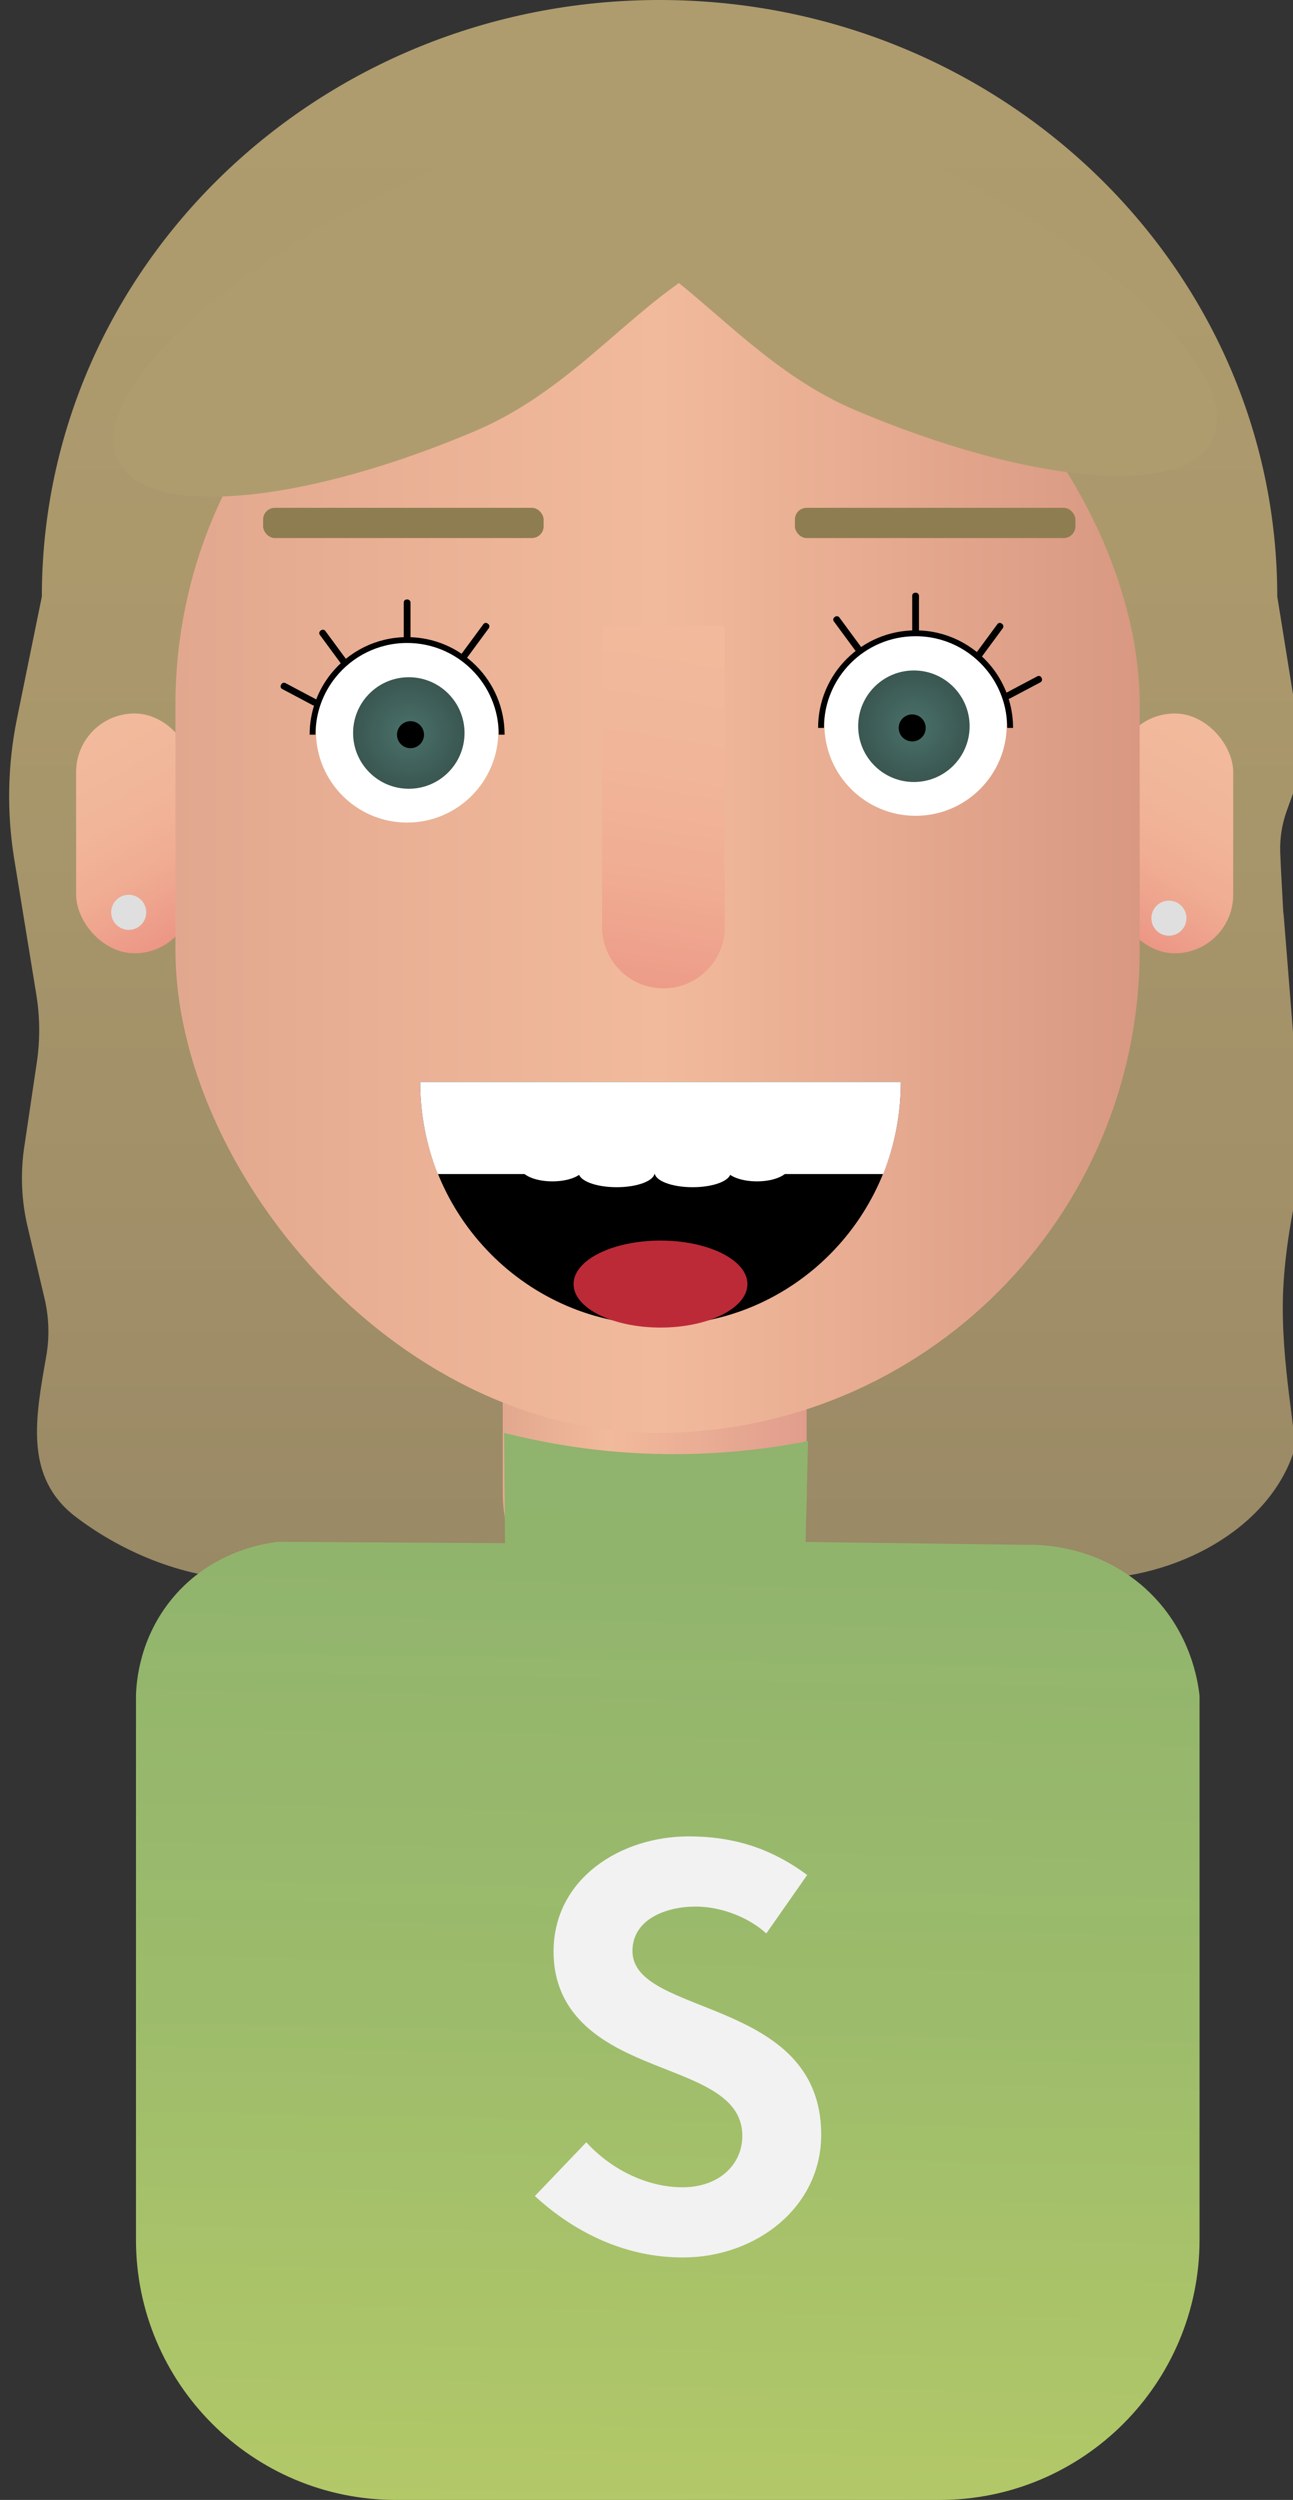 <?xml version="1.0" encoding="UTF-8"?>
<svg id="Yavuz" xmlns="http://www.w3.org/2000/svg" xmlns:xlink="http://www.w3.org/1999/xlink" viewBox="0 0 254.259 491.218">
  <rect x="0" y="0" width="254.259" height="491.218" fill="#333333" stroke="none"/>
  <defs>
    <linearGradient id="Unbenannter_Verlauf_326" data-name="Unbenannter Verlauf 326" x1="128.928" y1="310.271" x2="128.928" y2="0" gradientUnits="userSpaceOnUse">
      <stop offset="0" stop-color="#998965"/>
      <stop offset=".136" stop-color="#9e8d67"/>
      <stop offset=".575" stop-color="#aa986c"/>
      <stop offset="1" stop-color="#af9c6e"/>
    </linearGradient>
    <linearGradient id="Unbenannter_Verlauf_107" data-name="Unbenannter Verlauf 107" x1="14197.878" y1="144.75" x2="14219.821" y2="182.757" gradientTransform="translate(14439.857) rotate(-180) scale(1 -1)" gradientUnits="userSpaceOnUse">
      <stop offset="0" stop-color="#f2ba9c"/>
      <stop offset=".373" stop-color="#f1b69a"/>
      <stop offset=".661" stop-color="#f0ad93"/>
      <stop offset=".92" stop-color="#ed9c89"/>
      <stop offset="1" stop-color="#ed9685"/>
    </linearGradient>
    <linearGradient id="Unbenannter_Verlauf_29" data-name="Unbenannter Verlauf 29" x1="98.856" y1="283.37" x2="158.612" y2="283.37" gradientTransform="translate(412.103 154.636) rotate(90)" gradientUnits="userSpaceOnUse">
      <stop offset="0" stop-color="#e2a88f"/>
      <stop offset=".35" stop-color="#f2ba9c"/>
      <stop offset="1" stop-color="#e09d8c"/>
    </linearGradient>
    <linearGradient id="Unbenannter_Verlauf_107-2" data-name="Unbenannter Verlauf 107" x1="15.488" y1="144.75" x2="37.431" y2="182.757" gradientTransform="matrix(1, 0, 0, 1, 0, 0)" xlink:href="#Unbenannter_Verlauf_107"/>
    <linearGradient id="Unbenannter_Verlauf_27" data-name="Unbenannter Verlauf 27" x1="34.503" y1="162.604" x2="224.113" y2="162.604" gradientUnits="userSpaceOnUse">
      <stop offset="0" stop-color="#e2a88f"/>
      <stop offset=".5" stop-color="#f2ba9c"/>
      <stop offset="1" stop-color="#d89882"/>
    </linearGradient>
    <linearGradient id="Unbenannter_Verlauf_107-3" data-name="Unbenannter Verlauf 107" x1="136.008" y1="118.895" x2="123.038" y2="199.37" gradientTransform="matrix(1, 0, 0, 1, 0, 0)" xlink:href="#Unbenannter_Verlauf_107"/>
    <radialGradient id="Unbenannter_Verlauf_316" data-name="Unbenannter Verlauf 316" cx="80.39" cy="144.027" fx="80.39" fy="144.027" r="10.958" gradientUnits="userSpaceOnUse">
      <stop offset="0" stop-color="#4a726a"/>
      <stop offset="1" stop-color="#3a5651"/>
    </radialGradient>
    <radialGradient id="Unbenannter_Verlauf_316-2" data-name="Unbenannter Verlauf 316" cx="179.71" cy="142.699" fx="179.71" fy="142.699" r="10.958" xlink:href="#Unbenannter_Verlauf_316"/>
    <linearGradient id="Unbenannter_Verlauf_213" data-name="Unbenannter Verlauf 213" x1="128.953" y1="518.887" x2="134.274" y2="220.93" gradientUnits="userSpaceOnUse">
      <stop offset="0" stop-color="#bbce67"/>
      <stop offset=".103" stop-color="#b2c868"/>
      <stop offset=".408" stop-color="#9dbc6b"/>
      <stop offset=".709" stop-color="#91b46d"/>
      <stop offset="1" stop-color="#8db26e"/>
    </linearGradient>
  </defs>
  <g>
    <g>
      <path d="M213.549,310.271H48.299c-11.065,0-23.601-4.764-33.37-12.197-10.184-7.749-8-19.304-5.84-31.552,.665-3.772,.553-7.642-.328-11.37l-3.336-14.125c-1.209-5.12-1.433-10.423-.659-15.626l2.471-16.62c.659-4.432,.627-8.938-.095-13.36l-4.344-26.62c-1.495-9.161-1.311-18.518,.544-27.613l4.889-23.975c0-64.735,54.382-117.213,121.467-117.213h0c67.084,0,121.467,52.478,121.467,117.213l3.89,24.151c.467,2.897,.226,10.723-.442,13.581l-1.566,4.325c-.96,2.651-1.403,5.457-1.3,8.275,.139,3.808,.46,8.735,.546,10.786,.024,.568,.074,1.125,.151,1.688l3.318,41.578c.363,2.983,.429,6.219,0,9.193,0,0-3.004,11.911-3.447,22.983-.575,14.362,2.953,28.865,2.095,31.476-5.016,15.265-23.177,25.023-40.858,25.023Z" fill="url(#Unbenannter_Verlauf_326)"/>
      <rect x="219.517" y="140.196" width="22.983" height="47.115" rx="11.492" ry="11.492" fill="url(#Unbenannter_Verlauf_107)"/>
      <rect x="89.075" y="253.492" width="79.318" height="59.756" rx="29.878" ry="29.878" transform="translate(-154.636 412.103) rotate(-90)" fill="url(#Unbenannter_Verlauf_29)"/>
      <rect x="14.968" y="140.196" width="22.983" height="47.115" rx="11.492" ry="11.492" fill="url(#Unbenannter_Verlauf_107-2)"/>
      <rect x="34.503" y="43.667" width="189.61" height="237.874" rx="94.805" ry="94.805" fill="url(#Unbenannter_Verlauf_27)"/>
      <path d="M130.457,194.206h0c-6.664,0-12.066-5.402-12.066-12.066v-58.535c0-.357,.289-.646,.646-.646h22.839c.357,0,.646,.289,.646,.646v58.535c0,6.664-5.402,12.066-12.066,12.066Z" fill="url(#Unbenannter_Verlauf_107-3)"/>
      <path d="M177.142,212.592c0,26.378-21.159,47.762-47.259,47.762s-47.259-21.384-47.259-47.762"/>
      <path d="M86.097,230.692h87.571c2.233-5.588,3.473-11.695,3.473-18.099H82.624c0,6.404,1.241,12.511,3.473,18.099Z" fill="#fff"/>
      <rect x="156.313" y="99.786" width="55.159" height="5.936" rx="2.298" ry="2.298" fill="#8e7d51"/>
      <ellipse cx="129.883" cy="252.31" rx="17.094" ry="8.547" fill="#bc2a38"/>
      <g>
        <g>
          <circle cx="80.058" cy="143.695" r="17.931" fill="#fff"/>
          <circle cx="80.39" cy="144.027" r="10.958" fill="url(#Unbenannter_Verlauf_316)"/>
          <circle cx="80.722" cy="144.36" r="2.656"/>
        </g>
        <g>
          <path d="M98.653,144.36c0-10.27-8.325-18.595-18.595-18.595-5.875,0-11.113,2.724-14.521,6.979-2.549,3.183-4.074,7.221-4.074,11.616" fill="none" stroke="#000" stroke-miterlimit="10" stroke-width="1.149"/>
          <rect x="79.394" y="117.796" width="1.328" height="7.969" rx=".575" ry=".575"/>
          <rect x="64.904" y="123.069" width="1.328" height="8.374" rx=".575" ry=".575" transform="translate(-62.694 63.678) rotate(-36.373)"/>
          <rect x="58.143" y="132.406" width="1.328" height="7.969" rx=".575" ry=".575" transform="translate(-89.244 124.494) rotate(-62.082)"/>
          <rect x="92.796" y="121.741" width="1.328" height="8.374" rx=".575" ry=".575" transform="translate(94.031 282.747) rotate(-143.627)"/>
        </g>
      </g>
      <g>
        <g>
          <circle cx="180.042" cy="142.367" r="17.931" fill="#fff"/>
          <circle cx="179.71" cy="142.699" r="10.958" fill="url(#Unbenannter_Verlauf_316-2)"/>
          <circle cx="179.378" cy="143.031" r="2.656"/>
        </g>
        <g>
          <path d="M161.447,143.031c0-10.27,8.325-18.595,18.595-18.595,5.875,0,11.113,2.724,14.521,6.979,2.549,3.183,4.074,7.221,4.074,11.616" fill="none" stroke="#000" stroke-miterlimit="10" stroke-width="1.149"/>
          <rect x="179.378" y="116.467" width="1.328" height="7.969" rx=".575" ry=".575" transform="translate(360.085 240.904) rotate(180)"/>
          <rect x="193.868" y="121.741" width="1.328" height="8.374" rx=".575" ry=".575" transform="translate(276.483 342.688) rotate(-143.627)"/>
          <rect x="200.629" y="131.078" width="1.328" height="7.969" rx=".575" ry=".575" transform="translate(176.198 376.166) rotate(-117.918)"/>
          <rect x="165.976" y="120.412" width="1.328" height="8.374" rx=".575" ry=".575" transform="translate(-41.427 123.101) rotate(-36.373)"/>
        </g>
      </g>
      <ellipse cx="121.264" cy="230.404" rx="7.469" ry="2.873" fill="#fff"/>
      <ellipse cx="136.203" cy="230.404" rx="7.469" ry="2.873" fill="#fff"/>
      <ellipse cx="108.624" cy="229.255" rx="6.32" ry="2.873" fill="#fff"/>
      <ellipse cx="148.844" cy="229.255" rx="6.32" ry="2.873" fill="#fff"/>
      <rect x="51.741" y="99.786" width="55.159" height="5.936" rx="2.298" ry="2.298" fill="#8e7d51"/>
      <circle cx="25.31" cy="179.267" r="3.447" fill="#dfdfdf"/>
      <circle cx="229.859" cy="180.416" r="3.447" fill="#dfdfdf"/>
    </g>
    <path d="M172.319,27.423c38.107,16.104,68.086,41.067,66.961,55.757-1.125,14.69-32.929,13.544-71.036-2.56-15.967-6.748-26.861-19.311-38.284-27.762-15.838-11.718-29.331-19.46-28.677-27.994,1.125-14.69,32.929-13.544,71.036,2.56Z" fill="#af9c6e"/>
    <path d="M89.314,31.519C51.207,47.623,21.228,72.586,22.353,87.276c1.125,14.69,32.929,13.544,71.036-2.56,15.967-6.748,26.861-19.311,38.284-27.762,15.838-11.718,29.331-19.46,28.677-27.994-1.125-14.69-32.929-13.544-71.036,2.56Z" fill="#af9c6e"/>
  </g>
  <path d="M184.746,491.218H77.875c-28.242,0-51.137-22.895-51.137-51.137v-106.871c.075-2.71,.658-11.353,7.196-19.199,7.841-9.41,18.527-10.81,20.813-11.057,14.856,.089,29.711,.178,44.567,.267-.06-7.226-.12-14.452-.18-21.678,6.825,1.735,15.018,3.256,24.339,3.883,14.109,.949,26.219-.457,35.417-2.265-.158,6.606-.315,13.213-.473,19.819,14.452,.188,28.904,.376,43.356,.564,2.257-.061,14.58-.174,24.402,9.474,8.013,7.872,9.401,17.369,9.708,20.192v106.871c0,28.242-22.895,51.137-51.137,51.137Z" fill="url(#Unbenannter_Verlauf_213)"/>
  <path d="M115.289,420.934c4.597,5.057,11.606,8.848,18.96,8.848,6.895,0,11.721-4.251,11.721-10.112,0-10.342-14.938-11.606-25.74-17.926-6.32-3.677-11.376-9.192-11.376-18.27,0-14.364,13.214-22.638,26.545-22.638,8.158,0,15.743,1.954,23.327,7.585l-8.044,11.491c-3.217-2.987-8.618-5.286-13.904-5.286-5.86,0-12.41,2.528-12.41,8.733,0,12.985,37.116,8.963,37.116,36.083,0,14.249-12.755,24.131-27.234,24.131-10.802,0-20.799-4.482-29.072-12.066l10.112-10.572Z" fill="#f2f2f2"/>
</svg>